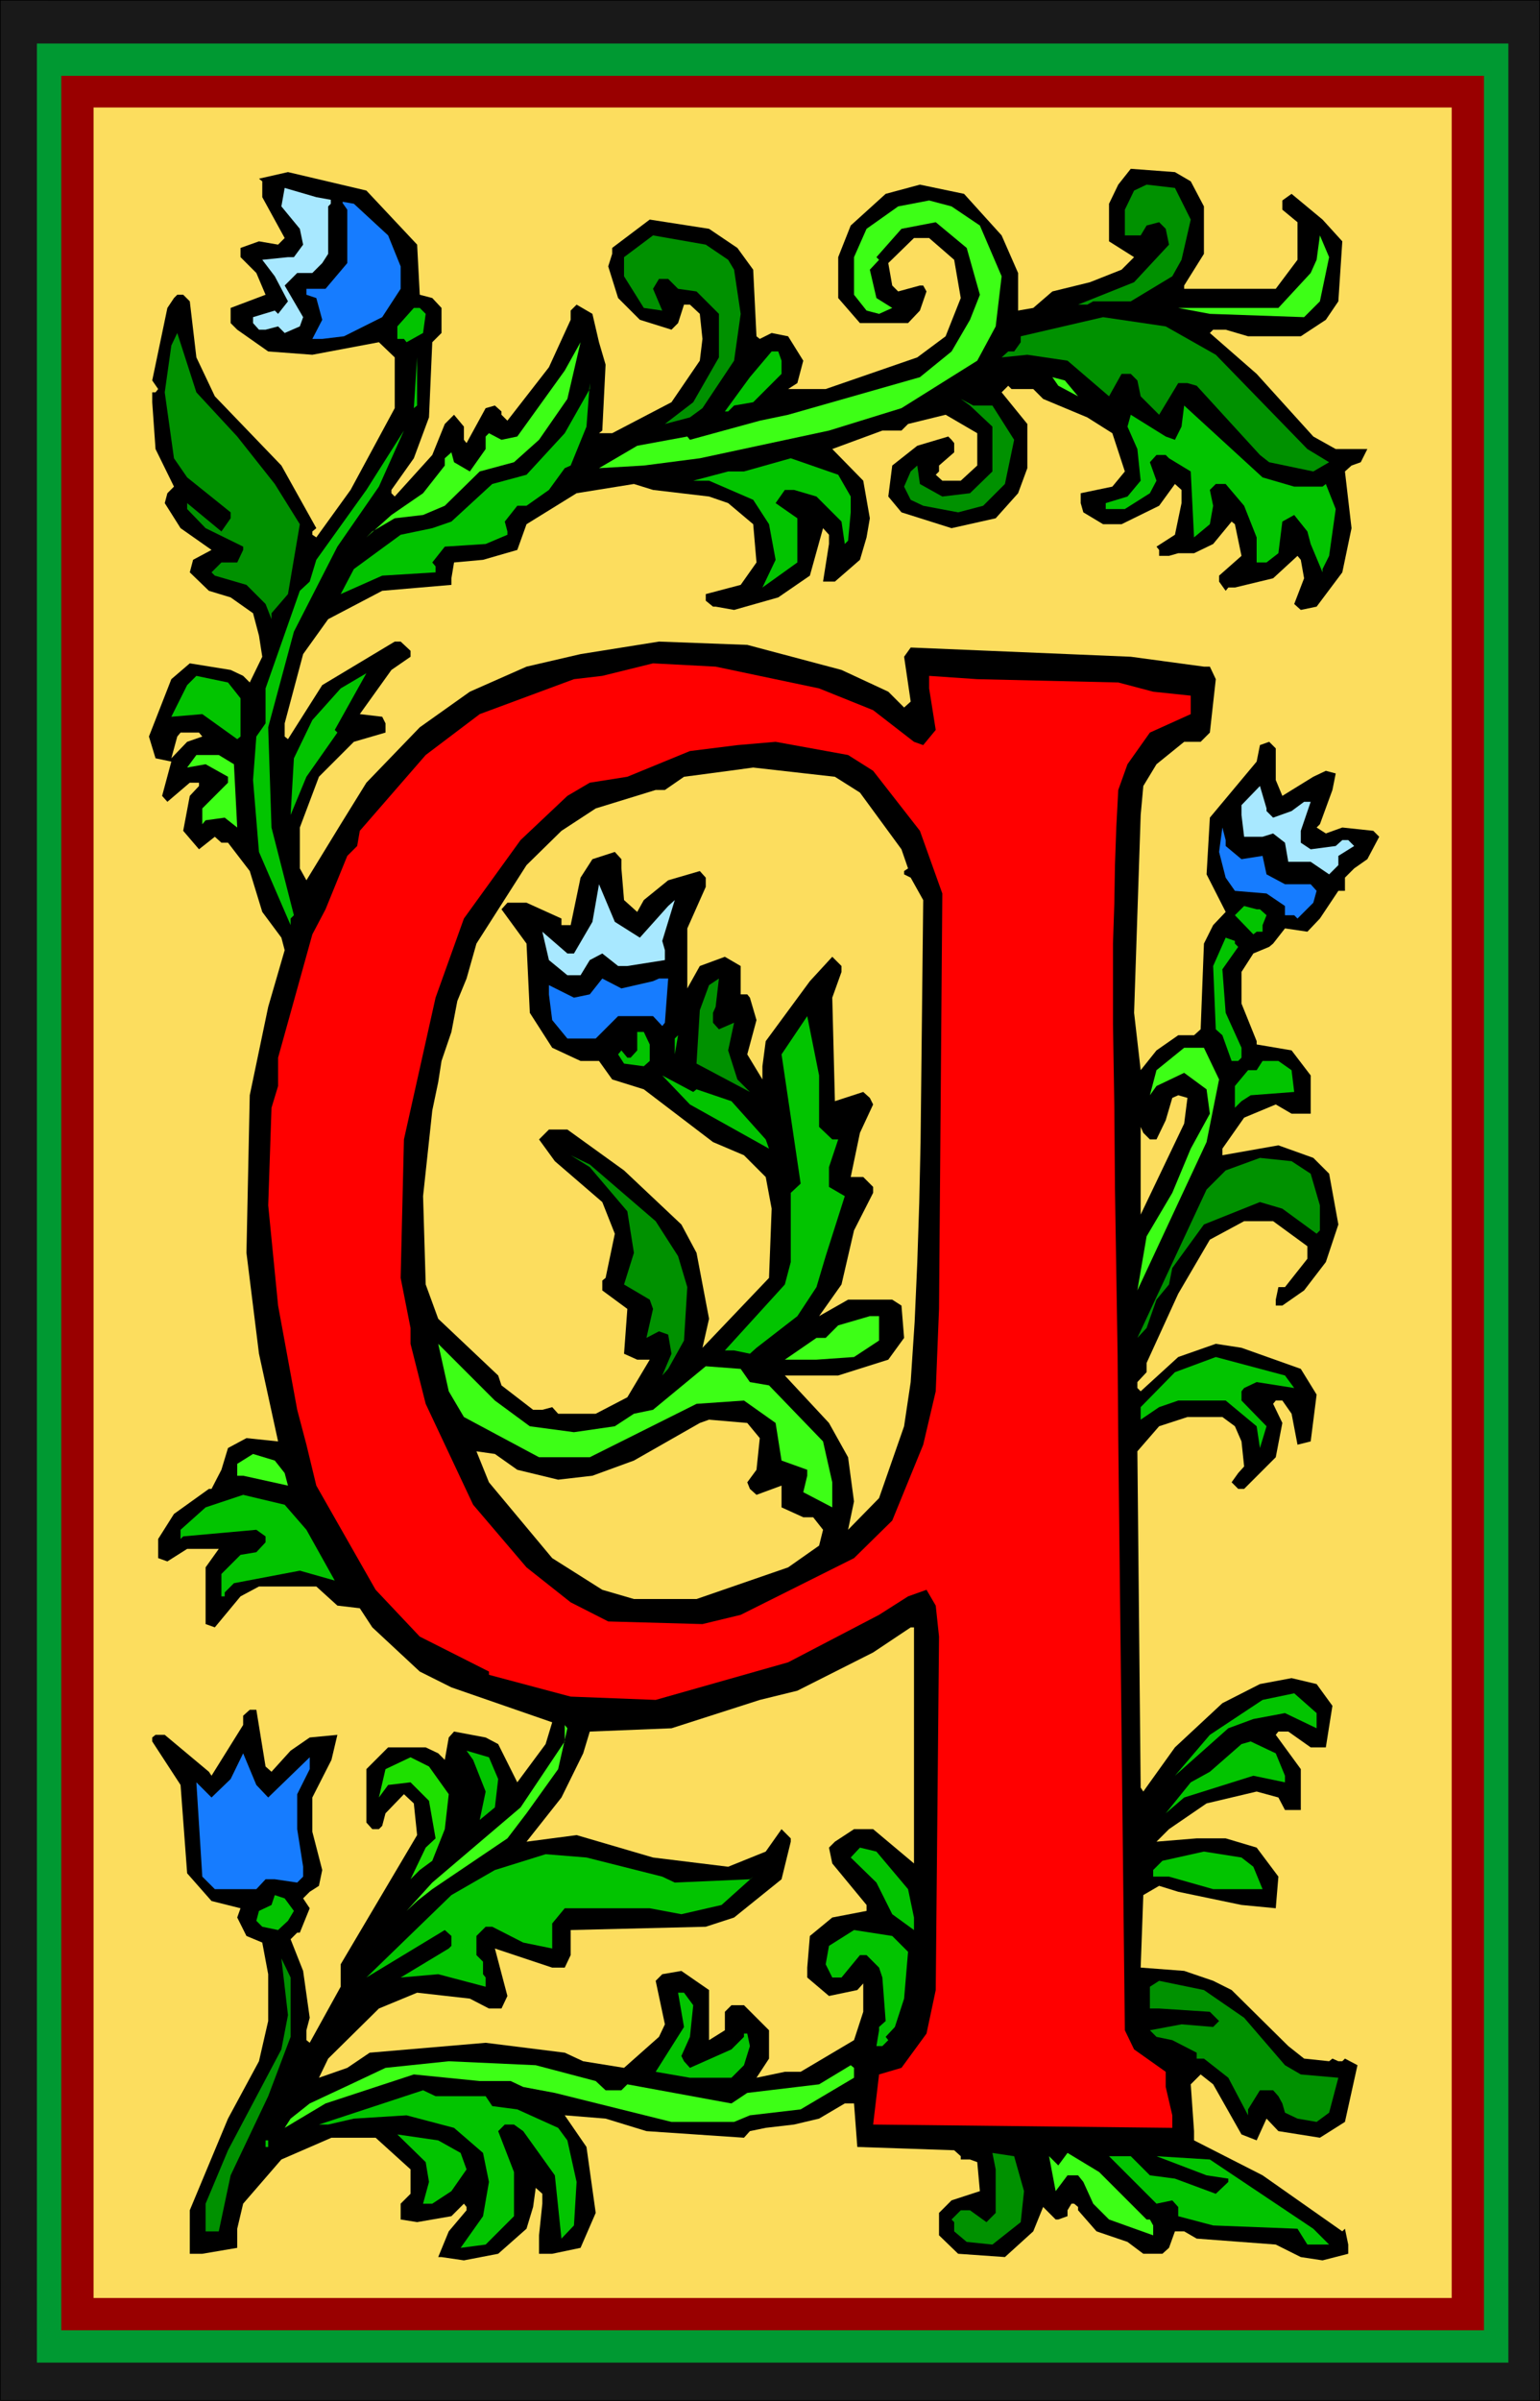 <?xml version="1.0" encoding="UTF-8" standalone="no"?>
<svg
   version="1.0"
   width="99.922mm"
   height="155.668mm"
   id="svg81"
   sodipodi:docname="Flower Q 2.wmf"
   xmlns:inkscape="http://www.inkscape.org/namespaces/inkscape"
   xmlns:sodipodi="http://sodipodi.sourceforge.net/DTD/sodipodi-0.dtd"
   xmlns="http://www.w3.org/2000/svg"
   xmlns:svg="http://www.w3.org/2000/svg">
  <rect width="100%" height="100%" fill="#333333" stroke="none"/>
  <sodipodi:namedview
     id="namedview81"
     pagecolor="#ffffff"
     bordercolor="#000000"
     borderopacity="0.25"
     inkscape:showpageshadow="2"
     inkscape:pageopacity="0.0"
     inkscape:pagecheckerboard="0"
     inkscape:deskcolor="#d1d1d1"
     inkscape:document-units="mm" />
  <defs
     id="defs1">
    <pattern
       id="WMFhbasepattern"
       patternUnits="userSpaceOnUse"
       width="6"
       height="6"
       x="0"
       y="0" />
  </defs>
  <path
     style="fill:#191919;fill-opacity:1;fill-rule:evenodd;stroke:none"
     d="M 11.958,0.162 H 365.86 V 588.353 H 11.958 Z"
     id="path1" />
  <path
     style="fill:#000000;fill-opacity:1;fill-rule:evenodd;stroke:none"
     d="m 12.12,0.162 h -0.162 353.902 -0.162 V 588.353 l 0.162,-0.162 H 11.958 l 0.162,0.162 V 0.162 L 11.958,0 V 588.353 H 365.86 V 0 H 11.958 Z"
     id="path2" />
  <path
     style="fill:#009932;fill-opacity:1;fill-rule:evenodd;stroke:none"
     d="M 18.261,10.665 H 360.689 V 578.981 H 18.261 Z"
     id="path3" />
  <path
     style="fill:#990000;fill-opacity:1;fill-rule:evenodd;stroke:none"
     d="M 22.947,18.583 H 356.003 V 571.063 H 22.947 Z"
     id="path4" />
  <path
     style="fill:#ffcc00;fill-opacity:1;fill-rule:evenodd;stroke:none"
     d="M 27.795,26.339 H 350.993 V 563.145 H 27.795 Z"
     id="path5" />
  <path
     style="fill:#191919;fill-opacity:1;fill-rule:evenodd;stroke:none"
     d="M 0,0.162 H 377.657 V 588.353 H 0 Z"
     id="path6" />
  <path
     style="fill:#000000;fill-opacity:1;fill-rule:evenodd;stroke:none"
     d="M 0.162,0.162 H 0 377.657 377.495 V 588.353 l 0.162,-0.162 H 0 l 0.162,0.162 V 0.162 L 0,0 V 588.353 H 377.657 V 0 H 0 Z"
     id="path7" />
  <path
     style="fill:#009932;fill-opacity:1;fill-rule:evenodd;stroke:none"
     d="M 9.05,10.665 H 369.9 V 578.981 H 9.05 Z"
     id="path8" />
  <path
     style="fill:#990000;fill-opacity:1;fill-rule:evenodd;stroke:none"
     d="M 15.029,18.583 H 363.921 V 571.063 H 15.029 Z"
     id="path9" />
  <path
     style="fill:#fcdd5e;fill-opacity:1;fill-rule:evenodd;stroke:none"
     d="M 22.947,26.339 H 356.003 V 563.145 H 22.947 Z"
     id="path10" />
  <path
     style="fill:#000000;fill-opacity:1;fill-rule:evenodd;stroke:none"
     d="m 292.01,44.438 3.232,6.14 v 11.635 l -4.848,7.756 v 0.808 h 22.462 l 5.333,-7.11 v -9.211 l -3.717,-3.07 V 49.124 l 2.262,-1.616 7.595,6.302 4.848,5.333 -0.97,14.705 -3.07,4.525 -6.141,4.04 h -12.928 l -5.494,-1.616 h -3.07 l -0.808,0.808 11.474,10.019 13.898,15.351 5.494,3.07 h 7.757 l -1.616,3.232 -2.262,0.808 -1.616,1.454 1.616,13.897 -2.262,10.827 -6.302,8.403 -3.878,0.808 -1.616,-1.454 2.424,-6.302 -0.808,-4.525 -0.808,-0.97 -5.979,5.494 -9.373,2.262 h -1.616 l -0.646,0.808 -1.616,-2.262 v -1.454 l 5.494,-4.848 -1.616,-7.756 -0.808,-0.646 -4.525,5.494 -4.686,2.262 h -3.878 l -2.262,0.646 h -2.424 v -1.454 l -0.646,-0.808 4.525,-2.909 1.616,-7.756 v -3.232 l -1.616,-1.454 -3.878,5.333 -9.211,4.525 h -4.525 l -4.848,-2.909 -0.646,-2.262 v -2.424 l 7.757,-1.616 3.07,-3.717 -3.07,-9.372 -6.141,-3.878 -10.827,-4.525 -2.424,-2.424 h -5.333 l -0.808,-0.808 -1.616,1.616 6.302,7.756 v 10.827 l -2.262,6.14 -5.494,6.14 -10.827,2.424 -12.282,-3.878 -3.232,-3.878 0.97,-7.595 6.141,-4.848 7.595,-2.262 0.808,0.808 0.646,0.808 v 2.262 l -3.717,3.232 v 1.454 l -0.808,0.808 1.616,1.454 h 4.525 l 4.04,-3.717 v -7.918 l -7.757,-4.525 -9.211,2.262 -1.616,1.616 h -4.686 l -12.282,4.525 7.595,7.756 1.616,9.211 -0.808,4.686 -1.616,5.494 -6.141,5.333 h -2.909 l 1.454,-9.211 v -2.262 l -1.454,-1.616 -3.232,11.635 -7.757,5.332 -10.827,3.07 -4.525,-0.808 h -0.646 l -1.778,-1.454 v -1.616 l 8.565,-2.262 3.878,-5.494 -0.808,-9.372 -6.141,-5.171 -4.686,-1.616 -13.736,-1.616 -4.686,-1.454 -14.059,2.262 -12.282,7.595 -2.262,6.302 -8.403,2.424 -7.11,0.646 -0.646,3.878 v 1.616 l -16.968,1.454 -13.251,6.948 -6.141,8.564 -4.525,16.967 v 3.232 l 0.808,0.646 8.403,-13.25 17.776,-10.665 h 1.454 l 2.424,2.262 v 1.454 l -4.686,3.232 -7.757,10.827 5.494,0.646 0.808,1.616 v 2.262 l -7.757,2.262 -8.565,8.564 -4.686,12.443 v 10.019 l 1.616,2.909 8.403,-13.735 6.302,-10.18 13.09,-13.574 12.282,-8.726 13.898,-6.14 13.251,-3.07 19.23,-3.07 21.654,0.808 23.109,6.14 11.474,5.332 3.878,3.878 1.616,-1.454 -1.616,-10.988 1.616,-2.262 53.974,2.262 17.938,2.424 h 1.454 l 1.454,3.07 -1.454,13.089 -2.262,2.262 h -4.04 l -6.787,5.494 -3.232,5.332 -0.646,7.11 -1.616,48.477 1.616,14.058 3.878,-4.848 5.333,-3.717 h 3.878 l 1.616,-1.454 0.808,-21.007 2.262,-4.525 3.07,-3.232 -4.686,-9.211 0.808,-13.897 11.474,-13.735 0.808,-4.04 2.262,-0.808 1.616,1.616 v 7.756 l 1.616,3.878 7.595,-4.686 3.07,-1.454 2.424,0.646 -0.808,4.04 -3.07,8.403 -0.808,0.808 2.262,1.454 4.04,-1.454 7.595,0.808 1.454,1.454 -2.909,5.494 -3.232,2.262 -2.262,2.262 v 3.232 h -1.616 l -4.525,6.787 -3.07,3.232 -5.494,-0.808 -2.909,3.717 -0.97,0.808 -3.878,1.616 -2.909,4.525 v 7.756 l 3.717,9.211 v 0.808 l 8.565,1.454 4.686,6.14 v 9.372 h -4.686 l -3.878,-2.262 -7.757,3.232 -5.333,7.595 v 1.616 l 13.736,-2.424 8.565,3.07 3.878,3.878 2.262,12.443 -3.07,9.211 -5.333,6.948 -5.333,3.717 h -1.616 v -1.454 l 0.646,-3.07 h 1.616 l 5.494,-6.948 v -3.07 l -8.403,-6.14 h -7.11 l -8.403,4.525 -7.757,13.25 -7.757,16.967 v 2.262 l -2.262,2.424 v 1.454 l 0.808,0.808 9.211,-8.403 9.211,-3.232 6.302,0.97 14.544,5.171 3.878,6.302 -1.454,11.473 -3.232,0.808 -1.454,-7.595 -2.262,-3.232 h -1.616 l -0.646,0.808 2.262,4.686 -1.616,8.403 -7.757,7.756 h -1.454 l -1.616,-1.616 1.616,-2.262 1.454,-1.616 -0.646,-6.14 -1.616,-3.717 -3.07,-2.262 h -8.565 l -6.949,2.262 -5.333,6.14 0.808,82.411 0.646,0.97 7.757,-10.827 11.635,-10.827 9.211,-4.686 7.757,-1.454 6.141,1.454 3.878,5.332 -1.616,10.18 h -3.717 l -5.494,-3.878 h -2.424 l -0.646,0.808 6.141,8.403 v 10.019 h -3.878 l -1.616,-3.07 -5.333,-1.454 -12.282,2.909 -9.211,6.302 -3.07,3.07 9.858,-0.808 h 7.11 l 7.595,2.262 5.333,7.11 -0.646,7.756 -8.403,-0.808 -15.514,-3.232 -4.686,-1.454 -3.878,2.262 -0.646,17.775 10.666,0.808 7.11,2.424 4.525,2.262 13.898,13.735 3.878,3.07 6.141,0.646 0.808,-0.646 1.454,0.646 h 0.97 l 0.646,-0.646 3.07,1.616 -3.07,13.897 -6.141,3.878 -10.181,-1.616 -2.909,-3.07 -2.424,5.333 -3.717,-1.454 -6.949,-12.281 -3.07,-2.424 -2.424,2.424 0.808,11.473 v 2.262 l 16.806,8.564 19.553,13.735 0.646,-0.646 0.808,3.878 v 2.262 l -6.302,1.616 -5.333,-0.808 -6.141,-3.07 -19.392,-1.454 -3.07,-1.778 h -2.262 l -1.454,4.04 -1.616,1.454 h -4.686 l -3.878,-2.909 -7.595,-2.585 -4.525,-5.171 v -0.808 l -0.97,-0.808 h -0.646 l -0.97,1.616 v 1.454 l -2.262,0.808 h -0.646 l -3.07,-3.07 -2.424,5.979 -6.949,6.302 -11.474,-0.808 -4.686,-4.525 v -5.494 l 3.07,-3.07 6.949,-2.262 -0.646,-7.11 -1.778,-0.646 h -2.262 v -0.808 l -1.616,-1.454 -23.755,-0.808 -0.808,-10.665 h -2.262 l -6.302,3.717 -6.141,1.454 -6.949,0.808 -3.878,0.808 -1.454,1.616 -23.917,-1.616 -10.019,-3.07 -10.019,-0.808 5.333,7.756 2.262,16.159 -3.717,8.564 -6.949,1.454 h -3.232 v -4.525 l 0.808,-7.756 v -2.424 l -1.616,-1.454 -0.646,4.686 -1.616,5.333 -6.949,6.14 -8.403,1.616 -5.494,-0.808 h -0.808 l 2.586,-6.302 4.363,-5.171 v -0.808 l -0.646,-0.808 -3.07,3.07 -8.403,1.454 -4.04,-0.646 v -3.878 l 2.424,-2.424 v -5.979 l -8.565,-7.756 H 81.284 l -12.282,5.332 -9.373,10.827 -1.454,6.14 v 4.686 l -8.565,1.454 h -3.07 v -10.665 l 9.373,-22.461 7.595,-14.058 2.262,-9.857 v -11.473 l -1.454,-7.756 -3.878,-1.616 -2.262,-4.525 0.808,-2.262 -7.11,-1.778 -5.979,-6.787 -1.616,-21.653 -6.949,-10.665 v -0.97 l 0.808,-0.646 h 2.262 l 10.827,9.049 0.646,0.97 7.757,-12.443 v -2.262 l 1.616,-1.454 h 1.616 l 2.262,13.897 1.454,1.293 4.686,-5.171 4.686,-3.232 6.787,-0.646 -1.454,6.14 -4.686,9.211 v 8.403 l 2.424,9.372 -0.808,3.878 -2.262,1.454 -1.616,1.616 1.616,2.424 -2.424,5.979 h -0.646 l -1.616,1.616 3.07,7.756 1.616,11.473 -0.808,3.07 v 2.424 l 0.808,0.646 7.595,-13.735 v -5.494 l 18.745,-31.672 -0.808,-7.756 -2.424,-2.262 -4.525,4.686 -0.808,3.07 -0.808,0.808 h -1.616 l -1.454,-1.616 v -13.089 l 5.333,-5.333 h 9.211 l 3.07,1.454 1.616,1.616 0.97,-5.494 1.293,-1.454 7.757,1.454 3.07,1.616 4.686,9.372 6.949,-9.372 1.616,-5.333 -24.725,-8.564 -7.757,-3.878 -11.635,-10.827 -3.07,-4.686 -5.494,-0.646 -5.171,-4.686 H 63.508 l -4.525,2.424 -6.302,7.595 -2.262,-0.808 v -13.897 l 3.232,-4.525 h -7.757 l -4.848,3.07 -2.262,-0.808 v -4.686 l 3.878,-6.14 8.565,-6.14 h 0.646 l 2.424,-4.686 1.616,-5.332 4.525,-2.424 7.757,0.808 -4.686,-21.492 -3.07,-24.723 0.808,-38.62 4.525,-21.653 4.04,-13.897 -0.808,-3.07 -4.686,-6.302 -3.07,-10.019 -5.333,-6.948 h -1.616 l -1.616,-1.454 -3.878,3.07 -3.878,-4.525 1.616,-8.564 2.262,-2.424 v -0.808 h -2.262 l -5.494,4.686 -1.293,-1.454 2.262,-8.403 -3.878,-0.808 -1.616,-5.333 5.494,-14.058 4.525,-3.878 10.019,1.616 3.07,1.454 1.616,1.616 3.07,-6.302 -0.808,-5.171 -1.454,-5.494 -5.494,-3.878 -5.333,-1.616 -4.686,-4.525 0.808,-3.07 4.525,-2.424 -7.595,-5.332 -3.878,-6.14 0.646,-2.424 1.616,-1.616 -4.525,-9.211 -0.808,-11.473 v -2.424 h 0.808 l 0.646,-0.808 -1.454,-2.101 3.717,-17.775 1.616,-2.424 0.808,-0.808 h 1.454 l 1.616,1.616 1.616,13.735 4.525,9.534 16.322,16.967 8.565,15.351 -0.97,0.808 v 0.808 l 0.97,0.646 8.403,-11.635 10.827,-20.037 V 87.582 L 92.919,83.866 76.598,86.936 65.771,86.128 58.176,80.796 56.56,79.18 v -3.717 l 8.565,-3.232 -2.262,-5.333 -3.878,-3.878 V 60.758 l 4.525,-1.616 4.686,0.808 1.616,-1.616 -5.494,-10.019 v -3.878 l -0.808,-0.646 7.11,-1.616 19.23,4.525 12.443,13.25 0.646,12.281 3.07,0.808 2.262,2.424 v 6.14 l -2.262,2.262 -0.808,18.421 -3.717,10.019 -5.494,7.756 v 0.808 l 0.808,0.808 9.211,-10.18 3.07,-7.595 2.262,-2.262 2.424,2.909 v 3.232 l 0.646,0.808 4.686,-8.564 2.262,-0.646 1.616,1.454 0.808,-0.808 -0.808,0.808 v 0.808 l 1.454,1.454 10.181,-13.089 5.333,-11.635 v -2.262 l 1.454,-1.454 3.878,2.262 1.616,6.948 1.616,5.494 -0.808,16.159 -0.808,0.646 h 3.232 l 14.544,-7.595 6.949,-10.18 0.646,-5.333 -0.646,-6.14 -2.424,-2.262 h -1.454 l -1.454,4.525 -1.616,1.616 -7.757,-2.424 -5.333,-5.333 -2.424,-7.756 0.97,-3.07 V 60.758 l 9.211,-6.948 14.544,2.262 6.949,4.686 3.878,5.333 0.808,16.321 0.808,0.646 2.909,-1.454 4.04,0.808 3.717,5.979 -1.454,5.494 -2.262,1.454 h 9.211 l 22.462,-7.756 6.949,-5.171 3.717,-9.372 -1.616,-9.372 -6.141,-5.333 h -3.717 l -6.302,6.14 0.97,5.494 1.454,1.454 5.333,-1.454 h 0.808 l 0.808,1.454 -1.616,4.686 -2.909,3.07 H 210.887 L 205.554,73.039 V 63.021 l 3.07,-7.756 8.565,-7.756 8.403,-2.262 10.827,2.262 9.211,10.18 4.04,9.211 v 9.211 l 3.717,-0.646 4.686,-4.04 9.211,-2.262 7.757,-3.07 3.07,-3.07 -6.141,-3.878 v -9.211 l 2.262,-4.686 3.07,-3.878 10.827,0.808 z"
     id="path11" />
  <path
     style="fill:#009100;fill-opacity:1;fill-rule:evenodd;stroke:none"
     d="m 292.01,53.81 -2.262,9.857 -2.262,4.04 -10.181,6.14 h -9.211 l -1.454,0.808 h -2.262 l 13.736,-5.494 8.565,-9.211 -0.808,-3.878 -1.616,-1.616 -3.07,0.808 -1.454,2.424 h -3.878 v -6.302 l 2.262,-4.686 3.07,-1.454 6.949,0.808 z"
     id="path12" />
  <path
     style="fill:#a8e8ff;fill-opacity:1;fill-rule:evenodd;stroke:none"
     d="m 81.123,49.932 -0.646,0.646 v 11.635 l -1.454,2.262 -2.424,2.424 h -3.717 l -3.07,3.07 4.525,7.756 -0.808,2.262 -3.717,1.616 -1.616,-1.616 -3.07,0.808 H 63.508 l -1.454,-1.616 v -1.454 l 5.333,-1.616 0.808,0.808 2.424,-3.07 -3.232,-6.14 -3.07,-4.04 6.302,-0.646 h 1.454 l 2.262,-3.07 -0.808,-3.878 -4.525,-5.494 0.808,-4.525 7.757,2.262 3.555,0.646 z"
     id="path13" />
  <path
     style="fill:#167cff;fill-opacity:1;fill-rule:evenodd;stroke:none"
     d="m 86.779,49.932 8.403,7.756 3.07,7.595 v 5.494 l -4.525,6.948 -9.373,4.686 -5.333,0.646 H 76.598 L 79.022,78.372 77.568,73.039 75.144,72.231 v -1.454 h 4.686 l 5.333,-6.302 v -13.089 l -1.131,-1.616 v -0.323 z"
     id="path14" />
  <path
     style="fill:#3dff16;fill-opacity:1;fill-rule:evenodd;stroke:none"
     d="m 240.298,55.264 5.333,12.443 -1.454,12.281 -4.525,8.403 -18.584,11.635 -17.776,5.494 -31.673,6.787 -13.736,1.778 -10.989,0.646 9.373,-5.494 12.282,-2.262 0.646,0.808 17.13,-4.686 6.949,-1.454 32.32,-9.211 7.757,-6.302 4.525,-7.756 2.424,-6.14 -3.232,-11.473 -7.595,-6.302 -8.403,1.616 -6.141,6.948 0.646,0.646 -2.262,2.424 1.616,6.948 3.878,2.424 -3.232,1.454 -3.07,-0.808 -3.07,-3.878 v -9.211 l 3.07,-6.948 7.757,-5.494 7.595,-1.454 5.494,1.454 z"
     id="path15" />
  <path
     style="fill:#009100;fill-opacity:1;fill-rule:evenodd;stroke:none"
     d="m 178.567,63.667 1.454,2.424 1.616,10.827 -1.616,11.473 -7.757,11.635 -3.07,2.262 -6.141,1.616 6.949,-5.333 6.302,-10.988 V 76.917 l -5.494,-5.494 -4.525,-0.646 -2.424,-2.424 h -2.262 l -1.454,2.424 2.262,5.333 -4.525,-0.646 -4.848,-7.756 v -4.686 l 7.11,-5.333 12.928,2.262 z"
     id="path16" />
  <path
     style="fill:#3dff16;fill-opacity:1;fill-rule:evenodd;stroke:none"
     d="m 323.683,73.847 -3.878,3.878 -23.109,-0.808 -7.757,-1.454 h 24.563 l 7.918,-8.564 1.454,-3.232 0.808,-5.979 2.262,5.333 z"
     id="path17" />
  <path
     style="fill:#02c400;fill-opacity:1;fill-rule:evenodd;stroke:none"
     d="m 104.393,76.917 -0.646,4.686 -4.04,2.262 -0.646,-0.808 h -1.616 v -3.07 l 4.04,-4.525 h 1.454 z"
     id="path18" />
  <path
     style="fill:#009100;fill-opacity:1;fill-rule:evenodd;stroke:none"
     d="m 298.15,86.936 22.462,23.108 5.333,3.232 -3.878,2.262 -10.827,-2.262 -2.262,-1.778 -15.514,-16.967 -2.262,-0.646 h -2.262 l -4.686,7.756 -4.525,-4.525 -0.808,-3.878 -1.616,-1.616 h -2.262 l -3.07,5.494 -10.181,-8.726 -9.858,-1.454 -6.302,0.646 1.616,-1.454 h 1.454 l 1.616,-2.262 v -1.454 l 20.2,-4.686 15.352,2.262 z"
     id="path19" />
  <path
     style="fill:#009100;fill-opacity:1;fill-rule:evenodd;stroke:none"
     d="m 58.176,106.973 9.211,11.635 6.141,9.857 -2.909,17.129 -4.04,4.686 v 1.454 l -1.454,-3.717 -4.686,-4.686 -7.757,-2.262 -0.808,-0.808 2.424,-2.424 h 3.878 l 1.454,-3.07 v -0.808 l -9.211,-4.525 -4.525,-4.686 v -1.454 l 8.403,6.948 2.262,-3.232 v -1.454 l -10.666,-8.564 -3.232,-4.686 -2.262,-16.159 1.616,-11.473 1.454,-3.07 4.686,14.543 z"
     id="path20" />
  <path
     style="fill:#3dff16;fill-opacity:1;fill-rule:evenodd;stroke:none"
     d="m 132.188,107.781 -6.141,5.494 -8.403,2.262 -8.565,8.403 -5.333,2.262 -6.949,0.808 -5.494,3.232 -1.454,1.454 6.141,-5.494 7.757,-5.332 5.333,-6.787 v -1.778 l 1.616,-1.454 0.646,2.424 3.878,2.262 3.878,-5.494 v -3.07 l 0.808,-0.808 3.07,1.616 3.878,-0.808 11.635,-16.159 3.878,-6.948 -3.232,13.897 z"
     id="path21" />
  <path
     style="fill:#02c400;fill-opacity:1;fill-rule:evenodd;stroke:none"
     d="m 191.656,88.39 v 3.232 l -6.949,6.948 -4.686,0.808 -1.454,1.454 h -0.808 l 6.141,-8.403 5.333,-6.302 h 1.616 z"
     id="path22" />
  <path
     style="fill:#02c400;fill-opacity:1;fill-rule:evenodd;stroke:none"
     d="M 101.484,100.025 102.292,87.582 V 99.379 Z"
     id="path23" />
  <path
     style="fill:#3dff16;fill-opacity:1;fill-rule:evenodd;stroke:none"
     d="m 264.376,97.116 -4.848,-2.585 -1.454,-2.101 3.07,0.808 z"
     id="path24" />
  <path
     style="fill:#02c400;fill-opacity:1;fill-rule:evenodd;stroke:none"
     d="m 139.945,114.083 -1.454,0.646 -3.878,5.333 -5.494,3.878 h -2.262 l -3.07,3.878 0.646,2.424 v 0.808 l -5.333,2.262 -10.019,0.646 -3.07,3.878 0.808,0.97 v 1.454 l -13.09,0.808 -10.181,4.525 3.232,-6.14 11.474,-8.403 7.757,-1.616 4.686,-1.616 10.019,-9.211 8.403,-2.262 9.373,-10.18 6.141,-10.827 v -1.454 l -0.808,10.665 z"
     id="path25" />
  <path
     style="fill:#009100;fill-opacity:1;fill-rule:evenodd;stroke:none"
     d="m 243.368,99.379 5.333,8.403 -2.262,10.827 -5.333,5.333 -6.141,1.616 -8.565,-1.616 -3.07,-1.454 -1.616,-3.232 1.616,-3.717 1.616,-1.454 0.646,4.525 5.494,3.07 6.787,-0.808 5.494,-5.333 v -10.988 l -5.494,-5.171 -2.262,-1.616 3.07,1.616 z"
     id="path26" />
  <path
     style="fill:#02c400;fill-opacity:1;fill-rule:evenodd;stroke:none"
     d="m 317.381,119.254 h 6.949 l 0.808,-0.646 2.424,6.14 -1.616,11.473 -1.616,3.232 v 0.808 l -2.909,-6.948 -0.808,-3.07 -3.232,-4.04 -2.909,1.616 -0.97,7.756 -2.909,2.262 h -2.424 v -6.14 l -3.07,-7.756 -4.525,-5.333 h -2.424 l -1.454,1.454 0.808,3.878 -0.808,4.525 -3.878,3.232 -0.808,-16.159 -5.333,-3.232 -0.808,-0.808 h -2.262 l -1.616,1.778 1.616,4.525 -1.616,3.07 -6.141,3.878 h -4.686 v -1.454 l 5.333,-1.616 3.232,-3.878 -0.808,-7.756 -2.424,-5.494 0.808,-2.909 8.565,5.333 2.262,0.808 1.616,-3.232 0.646,-5.171 19.23,17.613 z"
     id="path27" />
  <path
     style="fill:#02c400;fill-opacity:1;fill-rule:evenodd;stroke:none"
     d="m 82.739,133.959 -10.666,20.845 -6.302,23.431 0.808,24.562 5.494,21.492 -0.808,0.808 v 1.616 l -7.757,-17.937 -1.454,-17.613 0.808,-10.665 2.262,-3.232 v -8.564 l 8.403,-23.915 2.424,-2.262 1.616,-5.333 12.282,-17.129 9.211,-14.543 -6.141,13.735 z"
     id="path28" />
  <path
     style="fill:#02c400;fill-opacity:1;fill-rule:evenodd;stroke:none"
     d="m 208.624,121.678 v 3.878 l -0.646,6.948 -0.808,0.808 -0.808,-5.494 -6.141,-6.14 -5.494,-1.616 h -2.262 l -2.262,3.232 5.333,3.717 v 10.827 l -8.565,6.14 3.232,-6.787 -1.616,-8.726 -3.878,-5.979 -10.827,-4.686 h -3.878 l 8.565,-2.262 h 3.878 l 11.474,-3.232 11.635,4.04 z"
     id="path29" />
  <path
     style="fill:#ff0000;fill-opacity:1;fill-rule:evenodd;stroke:none"
     d="m 200.868,168.701 13.251,5.333 10.019,7.756 2.262,0.808 3.07,-3.717 -1.616,-10.18 v -3.07 l 11.797,0.808 34.582,0.808 8.565,2.262 9.211,0.97 v 4.525 l -10.019,4.525 -5.494,7.756 -2.262,6.302 -0.485,9.211 -0.323,9.211 -0.162,9.534 -0.323,9.695 v 9.857 9.857 l 0.162,10.019 0.162,10.019 0.162,20.36 0.323,20.36 0.323,20.36 0.162,20.36 1.616,145.109 2.262,4.686 7.757,5.494 v 3.717 l 1.616,6.948 v 3.07 l -73.366,-0.808 1.454,-12.281 5.494,-1.616 6.141,-8.403 2.262,-10.665 0.808,-86.613 -0.808,-7.595 -2.262,-3.878 -4.525,1.616 -7.11,4.525 -22.301,11.635 -32.481,9.211 -20.846,-0.808 -20.038,-5.333 v -0.808 l -16.968,-8.564 -10.827,-11.473 -14.544,-25.531 -2.424,-10.019 -2.262,-8.564 -4.686,-25.531 -2.424,-24.562 0.808,-23.915 1.616,-5.333 v -6.948 l 8.403,-30.218 3.232,-6.14 5.333,-13.089 2.424,-2.424 0.646,-3.717 16.16,-18.583 13.251,-10.019 23.109,-8.564 6.949,-0.808 12.443,-3.07 15.352,0.808 z"
     id="path30" />
  <path
     style="fill:#02c400;fill-opacity:1;fill-rule:evenodd;stroke:none"
     d="m 82.739,179.528 -7.595,10.827 -3.878,9.372 0.808,-13.897 4.525,-9.372 6.949,-7.756 6.302,-3.717 -7.757,13.897 z"
     id="path31" />
  <path
     style="fill:#02c400;fill-opacity:1;fill-rule:evenodd;stroke:none"
     d="m 58.984,171.125 v 9.372 l -0.808,0.646 -8.565,-6.14 -7.595,0.646 3.878,-7.756 2.262,-2.262 7.757,1.616 z"
     id="path32" />
  <path
     style="fill:#fcdd5e;fill-opacity:1;fill-rule:evenodd;stroke:none"
     d="m 49.611,180.497 -3.717,1.293 -3.878,4.04 1.454,-5.333 0.808,-0.97 h 4.525 z"
     id="path33" />
  <path
     style="fill:#000000;fill-opacity:1;fill-rule:evenodd;stroke:none"
     d="m 214.119,188.9 11.474,14.705 5.494,15.351 -0.808,101.802 -0.808,20.199 -3.07,13.089 -7.595,18.583 -9.373,9.211 -27.795,13.897 -9.373,2.262 -23.109,-0.646 -9.211,-4.686 -10.827,-8.564 -13.09,-15.351 -11.635,-24.723 -3.717,-14.705 v -3.878 l -2.424,-12.281 0.808,-33.934 7.757,-34.742 6.949,-19.391 13.898,-19.229 11.474,-10.827 5.494,-3.232 9.211,-1.454 15.352,-6.302 11.635,-1.454 9.373,-0.808 17.776,3.232 z"
     id="path34" />
  <path
     style="fill:#3dff16;fill-opacity:1;fill-rule:evenodd;stroke:none"
     d="m 57.368,187.284 0.808,15.513 -3.07,-2.424 -4.686,0.646 -0.808,0.97 v -3.878 l 6.302,-6.302 v -1.454 l -5.494,-3.07 -4.525,0.808 2.262,-3.07 h 5.494 z"
     id="path35" />
  <path
     style="fill:#fcdd5e;fill-opacity:1;fill-rule:evenodd;stroke:none"
     d="m 210.887,194.233 10.181,13.897 1.616,4.686 -0.97,0.646 v 0.808 l 1.616,0.808 3.07,5.494 -0.162,15.028 -0.162,14.866 -0.162,14.866 -0.162,14.705 -0.323,14.705 -0.485,14.705 -0.646,14.543 -0.97,14.705 -1.616,10.827 -6.141,17.613 -7.595,7.756 1.454,-6.948 -1.454,-10.827 -4.686,-8.403 -10.827,-11.635 H 205.554 l 12.282,-3.878 3.878,-5.333 -0.646,-7.918 -2.262,-1.454 h -10.827 l -7.11,4.04 5.494,-7.756 3.07,-13.25 4.686,-9.211 v -1.454 l -2.424,-2.424 h -3.07 l 2.262,-10.827 3.232,-6.948 -0.808,-1.616 -1.616,-1.454 -6.949,2.262 -0.646,-25.37 2.262,-6.302 v -1.454 l -2.262,-2.262 -5.494,5.979 -10.827,14.705 -0.808,6.14 v 3.232 l -3.717,-6.14 2.262,-8.403 -1.616,-5.494 -0.646,-0.808 h -1.616 v -6.948 l -3.878,-2.262 -6.141,2.262 -3.07,5.494 V 227.52 l 4.525,-10.18 v -2.262 l -1.454,-1.616 -7.757,2.262 -5.979,4.848 -1.616,2.909 -3.232,-2.909 -0.646,-7.756 v -2.262 l -1.616,-1.778 -5.494,1.778 -2.909,4.525 -2.424,11.635 h -2.262 v -1.616 l -8.565,-3.878 h -4.686 l -1.454,1.616 6.141,8.403 0.808,16.967 5.494,8.564 6.949,3.232 h 4.525 l 3.232,4.525 7.757,2.424 16.968,12.927 7.595,3.232 5.333,5.333 1.454,7.756 -0.646,16.967 -16.322,17.129 1.616,-7.11 -3.07,-16.159 -3.717,-6.948 -14.059,-13.25 -13.898,-10.019 h -4.525 l -2.424,2.424 3.878,5.333 11.635,10.019 3.07,7.756 -2.262,10.827 -0.808,0.646 v 2.424 l 6.141,4.525 -0.808,10.988 3.232,1.454 h 3.07 l -5.494,9.211 -7.757,4.04 h -9.211 l -1.454,-1.616 -2.424,0.646 h -2.262 l -7.757,-5.979 -0.808,-2.424 -14.706,-13.897 -3.07,-8.403 -0.646,-21.653 2.262,-21.007 1.454,-6.948 0.808,-5.171 2.424,-7.11 1.454,-7.595 2.262,-5.494 2.424,-8.564 12.282,-19.229 8.565,-8.403 8.403,-5.494 14.706,-4.525 h 2.262 l 4.686,-3.232 6.141,-0.808 10.827,-1.454 20.038,2.262 z"
     id="path36" />
  <path
     style="fill:#a8e8ff;fill-opacity:1;fill-rule:evenodd;stroke:none"
     d="m 310.593,198.757 1.616,1.616 4.525,-1.616 3.07,-2.262 h 1.616 l -2.424,7.11 v 2.909 l 2.424,1.616 6.141,-0.808 1.616,-1.454 h 1.454 l 1.454,1.454 -3.878,2.424 v 2.262 l -2.262,2.262 -4.525,-3.07 h -5.494 l -0.808,-4.686 -2.909,-2.262 -2.586,0.808 h -4.525 l -0.646,-5.333 v -2.424 l 4.525,-4.686 1.616,5.494 z"
     id="path37" />
  <path
     style="fill:#167cff;fill-opacity:1;fill-rule:evenodd;stroke:none"
     d="m 300.574,207.321 3.878,3.232 5.171,-0.808 0.97,4.525 4.525,2.424 h 6.302 l 1.454,1.616 -0.808,2.909 -3.878,3.878 -0.808,-0.808 h -2.262 v -2.262 l -4.525,-3.07 -7.757,-0.646 -2.262,-3.232 -1.616,-6.302 0.808,-5.979 0.808,3.07 z"
     id="path38" />
  <path
     style="fill:#a8e8ff;fill-opacity:1;fill-rule:evenodd;stroke:none"
     d="m 156.913,229.783 6.949,-7.756 1.616,-1.454 -3.07,10.019 0.646,2.262 v 2.424 l -9.211,1.454 h -2.262 l -3.878,-3.07 -3.07,1.616 -2.262,3.717 h -3.232 l -4.525,-3.717 -1.616,-6.948 6.141,5.333 h 1.616 l 4.525,-7.756 1.616,-9.211 3.878,9.211 z"
     id="path39" />
  <path
     style="fill:#02c400;fill-opacity:1;fill-rule:evenodd;stroke:none"
     d="m 308.977,222.834 1.616,1.454 -0.97,2.424 v 1.616 h -1.454 l -0.808,0.646 -4.525,-4.686 2.262,-2.262 3.07,0.808 z"
     id="path40" />
  <path
     style="fill:#02c400;fill-opacity:1;fill-rule:evenodd;stroke:none"
     d="m 302.837,231.237 0.808,0.808 -3.878,5.494 0.808,10.665 3.878,8.564 v 2.424 l -0.808,0.808 h -1.616 l -2.262,-6.302 -1.616,-1.454 -0.646,-15.513 3.07,-6.948 2.262,0.808 z"
     id="path41" />
  <path
     style="fill:#167cff;fill-opacity:1;fill-rule:evenodd;stroke:none"
     d="m 160.145,240.448 1.454,-0.646 h 2.262 l -0.808,10.827 -0.646,0.808 -2.262,-2.424 h -8.565 l -5.494,5.494 h -6.949 l -3.717,-4.525 -0.808,-6.302 v -2.262 l 6.141,3.07 3.878,-0.808 3.07,-3.878 4.686,2.424 z"
     id="path42" />
  <path
     style="fill:#009100;fill-opacity:1;fill-rule:evenodd;stroke:none"
     d="m 174.85,248.204 v 2.424 l 1.454,1.616 3.717,-1.616 -1.454,6.787 2.262,7.11 3.07,3.07 -13.09,-6.948 0.808,-13.089 2.262,-6.14 2.424,-1.616 -0.808,6.948 z"
     id="path43" />
  <path
     style="fill:#02c400;fill-opacity:1;fill-rule:evenodd;stroke:none"
     d="m 200.868,276.159 3.232,3.07 h 1.454 l -2.262,6.787 v 4.848 l 3.878,2.262 -4.686,14.705 -2.262,7.595 -4.686,7.11 -10.019,7.756 -1.616,1.454 -3.878,-0.808 h -2.262 l 14.706,-16.159 1.454,-5.494 v -16.967 l 2.424,-2.262 -4.686,-31.672 6.302,-9.372 2.909,14.543 z"
     id="path44" />
  <path
     style="fill:#02c400;fill-opacity:1;fill-rule:evenodd;stroke:none"
     d="m 159.337,255.96 v 4.04 l -1.454,1.293 -4.848,-0.646 -1.454,-2.262 0.808,-0.97 1.454,1.778 h 0.808 l 1.616,-1.778 v -4.525 h 1.616 z"
     id="path45" />
  <path
     style="fill:#02c400;fill-opacity:1;fill-rule:evenodd;stroke:none"
     d="m 165.477,254.506 0.808,-0.808 -0.808,4.686 z"
     id="path46" />
  <path
     style="fill:#3dff16;fill-opacity:1;fill-rule:evenodd;stroke:none"
     d="m 298.958,264.525 -3.07,15.351 -16.968,36.358 2.262,-13.25 6.302,-10.665 4.525,-10.827 4.686,-8.564 -0.808,-5.979 -5.494,-4.04 -6.787,3.232 -1.616,2.262 1.616,-6.14 6.787,-5.494 h 4.848 z"
     id="path47" />
  <path
     style="fill:#02c400;fill-opacity:1;fill-rule:evenodd;stroke:none"
     d="m 316.734,262.262 0.646,5.332 -10.666,0.808 -2.262,1.454 -1.616,1.616 v -5.333 l 3.232,-3.878 h 2.101 l 1.454,-2.262 h 3.878 z"
     id="path48" />
  <path
     style="fill:#02c400;fill-opacity:1;fill-rule:evenodd;stroke:none"
     d="m 170.81,266.949 8.565,2.909 8.403,9.372 0.808,2.262 -19.392,-10.827 -6.787,-7.11 7.595,4.04 z"
     id="path49" />
  <path
     style="fill:#fcdd5e;fill-opacity:1;fill-rule:evenodd;stroke:none"
     d="m 290.394,275.351 -10.666,22.3 v -21.492 l 0.646,1.454 1.616,1.616 h 1.616 l 2.262,-4.686 1.616,-5.494 1.454,-0.646 2.262,0.646 z"
     id="path50" />
  <path
     style="fill:#009100;fill-opacity:1;fill-rule:evenodd;stroke:none"
     d="m 160.791,299.267 5.494,8.564 2.262,7.595 -0.808,13.089 -3.878,6.948 -1.454,1.616 2.262,-5.332 -0.808,-4.686 -2.262,-0.808 -3.07,1.616 1.616,-7.11 -0.808,-2.262 -6.302,-3.717 2.424,-7.756 -1.616,-10.18 -9.211,-10.827 -4.686,-2.909 4.686,2.262 z"
     id="path51" />
  <path
     style="fill:#009100;fill-opacity:1;fill-rule:evenodd;stroke:none"
     d="m 321.421,287.632 2.262,7.756 v 6.14 l -0.808,0.808 -8.403,-6.14 -5.494,-1.616 -13.736,5.494 -7.757,10.665 -0.808,4.04 -3.07,3.717 -2.424,6.948 -2.262,2.424 16.968,-36.358 4.686,-4.686 8.403,-3.07 7.757,0.808 z"
     id="path52" />
  <path
     style="fill:#3dff16;fill-opacity:1;fill-rule:evenodd;stroke:none"
     d="m 215.573,328.515 -6.141,4.04 -9.211,0.646 h -7.757 l 7.757,-5.333 h 2.262 l 3.07,-3.07 7.757,-2.262 h 2.262 z"
     id="path53" />
  <path
     style="fill:#3dff16;fill-opacity:1;fill-rule:evenodd;stroke:none"
     d="m 129.926,349.522 10.827,1.454 10.019,-1.454 4.686,-3.07 4.686,-0.97 12.928,-10.665 8.565,0.646 2.262,3.232 4.686,0.808 13.251,13.735 2.262,10.019 v 6.14 l -7.11,-3.717 0.97,-4.04 v -1.454 l -6.302,-2.262 -1.454,-9.211 -7.757,-5.494 -11.635,0.808 -26.179,13.089 h -12.443 l -18.422,-9.857 -3.717,-6.302 -2.586,-11.635 13.898,13.897 z"
     id="path54" />
  <path
     style="fill:#02c400;fill-opacity:1;fill-rule:evenodd;stroke:none"
     d="m 317.381,340.149 -9.211,-1.454 -3.07,1.454 -0.646,0.808 v 2.262 l 6.141,6.302 -1.616,5.333 -0.808,-5.333 -7.595,-6.302 h -11.635 l -4.686,1.616 -4.525,3.07 v -3.07 l 8.403,-8.564 10.019,-3.717 16.968,4.525 z"
     id="path55" />
  <path
     style="fill:#fcdd5e;fill-opacity:1;fill-rule:evenodd;stroke:none"
     d="m 186.324,352.43 -0.808,7.756 -2.262,3.07 0.646,1.616 1.616,1.454 6.141,-2.262 v 5.333 l 5.333,2.424 h 2.424 l 2.424,3.07 -0.97,3.878 -7.595,5.333 -22.462,7.756 h -15.352 l -7.757,-2.262 -12.282,-7.756 -15.514,-18.583 -3.07,-7.595 4.525,0.646 5.494,3.878 10.019,2.424 8.403,-0.97 10.181,-3.717 16.16,-9.211 2.262,-0.808 9.373,0.808 z"
     id="path56" />
  <path
     style="fill:#3dff16;fill-opacity:1;fill-rule:evenodd;stroke:none"
     d="m 69.811,360.995 0.808,3.07 -10.989,-2.424 h -1.454 v -2.909 l 3.878,-2.424 5.333,1.616 z"
     id="path57" />
  <path
     style="fill:#02c400;fill-opacity:1;fill-rule:evenodd;stroke:none"
     d="m 75.144,374.891 6.949,12.443 -8.565,-2.424 -16.16,3.07 -2.262,2.262 v 0.97 h -0.808 v -5.494 l 4.686,-4.686 3.878,-0.646 2.262,-2.424 v -1.454 l -2.262,-1.616 -17.937,1.616 -0.646,0.646 v -2.262 l 6.141,-5.494 9.211,-3.07 10.181,2.424 z"
     id="path58" />
  <path
     style="fill:#fcdd5e;fill-opacity:1;fill-rule:evenodd;stroke:none"
     d="m 224.138,456.656 -10.019,-8.403 h -4.686 l -4.686,3.07 -1.454,1.454 0.808,3.878 8.403,10.18 v 1.454 l -8.403,1.616 -5.494,4.525 -0.646,7.756 v 2.424 l 5.333,4.525 6.949,-1.454 1.454,-1.616 v 6.948 l -2.262,6.948 -13.09,7.756 h -3.878 l -6.949,1.454 3.07,-4.686 v -6.948 l -6.141,-6.14 h -3.07 l -1.616,1.616 v 4.525 l -3.878,2.424 V 487.682 l -6.787,-4.686 -4.686,0.808 -1.616,1.616 2.262,10.665 -1.454,3.07 -8.565,7.595 -10.019,-1.616 -4.525,-2.101 -19.392,-2.424 -28.441,2.424 -5.494,3.717 -6.949,2.424 2.262,-4.686 12.443,-12.281 9.373,-3.878 12.928,1.454 4.686,2.424 h 3.07 l 1.454,-3.07 -3.07,-11.635 14.059,4.686 h 3.07 l 1.454,-3.07 v -6.14 l 33.128,-0.808 6.949,-2.262 11.635,-9.372 2.262,-9.211 v -0.808 l -2.262,-2.262 -3.878,5.494 -9.211,3.717 -18.422,-2.262 -18.745,-5.494 -12.282,1.616 8.565,-10.827 5.333,-10.827 1.616,-5.332 20.038,-0.808 21.654,-6.948 9.211,-2.262 18.584,-9.372 9.211,-6.14 h 0.808 z"
     id="path59" />
  <path
     style="fill:#02c400;fill-opacity:1;fill-rule:evenodd;stroke:none"
     d="m 322.875,423.53 -7.757,-3.717 -7.757,1.454 -6.141,2.262 -13.09,11.635 8.565,-10.019 12.928,-8.564 7.757,-1.616 5.494,4.848 z"
     id="path60" />
  <path
     style="fill:#3dff16;fill-opacity:1;fill-rule:evenodd;stroke:none"
     d="m 136.874,433.549 -7.757,10.827 -4.686,6.14 -18.422,12.443 -3.717,2.909 -2.586,2.424 6.302,-6.948 21.654,-18.421 10.827,-16.159 v -4.04 l 0.646,0.808 z"
     id="path61" />
  <path
     style="fill:#02c400;fill-opacity:1;fill-rule:evenodd;stroke:none"
     d="m 315.118,435.165 v 1.616 l -7.757,-1.616 -16.968,5.333 -4.525,3.878 6.141,-7.595 4.686,-2.585 7.757,-6.787 2.262,-0.646 6.141,2.909 z"
     id="path62" />
  <path
     style="fill:#02c400;fill-opacity:1;fill-rule:evenodd;stroke:none"
     d="m 122.169,435.973 -0.808,6.948 -3.717,3.07 1.454,-6.948 -3.07,-7.756 -1.616,-2.262 5.494,1.616 z"
     id="path63" />
  <path
     style="fill:#167cff;fill-opacity:1;fill-rule:evenodd;stroke:none"
     d="m 65.771,440.497 10.181,-9.857 v 2.909 l -3.07,6.14 v 8.564 l 1.454,9.211 v 2.424 l -1.454,1.454 -5.494,-0.808 h -2.262 l -2.262,2.424 H 52.681 l -3.07,-3.07 -1.454,-23.108 3.717,3.717 4.686,-4.525 3.07,-6.302 3.232,7.756 z"
     id="path64" />
  <path
     style="fill:#1ee000;fill-opacity:1;fill-rule:evenodd;stroke:none"
     d="m 110.049,439.689 -0.97,8.564 -3.07,7.756 -3.07,2.262 -2.262,2.262 3.717,-7.756 2.424,-2.262 -1.616,-9.211 -4.525,-4.525 -5.494,0.646 -2.262,3.07 1.616,-6.948 6.141,-2.909 4.525,2.262 z"
     id="path65" />
  <path
     style="fill:#ffffff;fill-opacity:1;fill-rule:evenodd;stroke:none"
     d="m 110.695,431.933 3.07,4.848 z"
     id="path66" />
  <path
     style="fill:#02c400;fill-opacity:1;fill-rule:evenodd;stroke:none"
     d="m 222.684,462.959 1.454,6.948 v 3.07 l -5.333,-3.878 -3.878,-7.756 -6.302,-6.14 2.262,-2.424 4.04,0.97 z"
     id="path67" />
  <path
     style="fill:#02c400;fill-opacity:1;fill-rule:evenodd;stroke:none"
     d="m 307.361,457.464 2.262,5.494 h -12.12 l -10.827,-3.07 h -3.878 v -1.616 l 2.262,-2.262 10.181,-2.262 9.211,1.454 z"
     id="path68" />
  <path
     style="fill:#02c400;fill-opacity:1;fill-rule:evenodd;stroke:none"
     d="m 162.407,459.888 3.07,1.454 18.422,-0.808 0.808,-0.646 -7.757,6.948 -9.858,2.262 -7.757,-1.454 h -20.846 l -3.07,3.717 v 6.14 l -7.11,-1.454 -7.595,-3.878 h -1.616 l -2.262,2.262 v 4.686 l 1.616,1.616 v 3.07 l 0.646,0.808 v 2.262 l -11.635,-3.07 -9.211,0.808 11.797,-7.11 0.646,-0.646 v -2.424 l -1.616,-1.454 -19.23,11.635 20.846,-20.199 10.666,-6.14 12.443,-3.878 10.019,0.808 z"
     id="path69" />
  <path
     style="fill:#02c400;fill-opacity:1;fill-rule:evenodd;stroke:none"
     d="m 72.073,468.291 -1.454,2.424 -2.424,2.262 -3.878,-0.808 -1.454,-1.454 0.646,-2.424 3.07,-1.454 0.808,-2.424 2.424,0.808 z"
     id="path70" />
  <path
     style="fill:#02c400;fill-opacity:1;fill-rule:evenodd;stroke:none"
     d="m 222.684,478.31 -0.97,11.473 -2.262,6.948 -2.262,2.424 0.646,0.808 -1.454,1.454 h -1.454 l 0.646,-3.878 v -0.808 l 1.616,-1.454 -0.808,-10.665 -0.808,-2.424 -3.07,-3.07 h -1.616 l -4.525,5.494 h -2.262 l -1.616,-3.232 0.808,-4.525 6.141,-3.878 9.373,1.454 z"
     id="path71" />
  <path
     style="fill:#009100;fill-opacity:1;fill-rule:evenodd;stroke:none"
     d="m 71.265,499.155 -5.494,14.543 -9.211,19.391 -2.909,13.735 h -3.232 v -6.787 l 5.494,-13.089 13.09,-24.723 1.616,-8.403 -1.616,-13.897 2.262,4.686 z"
     id="path72" />
  <path
     style="fill:#009100;fill-opacity:1;fill-rule:evenodd;stroke:none"
     d="m 305.099,494.469 10.019,11.635 3.878,2.262 9.211,0.808 -2.262,8.564 -3.07,2.262 -4.686,-0.808 -3.07,-1.454 -0.646,-2.262 -0.97,-1.778 -1.293,-1.454 h -3.232 l -2.909,4.686 v 1.454 l -4.848,-9.211 -5.979,-4.686 h -1.778 v -1.454 l -5.979,-3.07 -3.878,-0.808 -1.616,-1.616 7.757,-1.454 7.757,0.646 1.454,-1.454 -2.262,-2.262 -12.443,-0.808 h -2.262 v -5.333 l 2.262,-1.454 10.989,2.262 z"
     id="path73" />
  <path
     style="fill:#02c400;fill-opacity:1;fill-rule:evenodd;stroke:none"
     d="m 170.002,491.399 -0.808,7.756 -2.101,4.686 0.646,1.293 1.454,1.616 10.181,-4.525 3.07,-3.07 v -0.808 h 0.808 l 0.646,3.07 -1.454,4.686 -3.07,3.07 h -10.181 l -8.403,-1.454 6.949,-10.988 -1.454,-8.403 h 1.454 z"
     id="path74" />
  <path
     style="fill:#3dff16;fill-opacity:1;fill-rule:evenodd;stroke:none"
     d="m 146.086,509.982 2.424,2.262 h 3.878 l 1.454,-1.454 25.533,4.686 3.878,-2.585 17.614,-2.101 7.757,-4.686 0.808,0.646 v 2.424 l -13.09,7.756 -12.443,1.454 -3.878,1.616 h -15.352 l -28.603,-7.11 -7.757,-1.454 -3.07,-1.454 h -7.595 l -16.16,-1.616 -21.654,7.11 -10.019,5.979 1.454,-2.262 4.686,-3.717 10.019,-4.686 8.565,-4.04 15.514,-1.616 21.331,0.97 z"
     id="path75" />
  <path
     style="fill:#02c400;fill-opacity:1;fill-rule:evenodd;stroke:none"
     d="m 119.099,513.698 1.616,2.424 6.141,0.808 10.019,4.525 2.262,3.07 2.262,10.18 -0.646,10.665 -3.07,3.232 -1.616,-15.513 -7.757,-10.827 -2.262,-1.616 h -2.262 l -1.616,1.616 3.878,10.019 v 10.827 l -6.949,6.948 -6.141,0.808 5.494,-7.756 1.454,-8.403 -1.454,-7.11 -7.11,-6.14 -3.07,-0.808 -8.565,-2.262 -12.928,0.808 -6.302,1.454 h -2.262 l 25.533,-8.403 3.07,1.454 z"
     id="path76" />
  <path
     style="fill:#02c400;fill-opacity:1;fill-rule:evenodd;stroke:none"
     d="m 112.958,527.595 1.454,4.04 -3.717,5.333 -4.686,3.07 h -2.262 l 1.454,-5.333 -0.808,-4.848 -6.949,-6.787 10.019,1.454 z"
     id="path77" />
  <path
     style="fill:#02c400;fill-opacity:1;fill-rule:evenodd;stroke:none"
     d="m 65.771,526.141 h -0.646 v -1.616 h 0.646 z"
     id="path78" />
  <path
     style="fill:#009100;fill-opacity:1;fill-rule:evenodd;stroke:none"
     d="m 251.125,536.967 -0.808,7.595 -6.949,5.494 -6.302,-0.646 -3.07,-2.585 v -2.262 l -0.646,-0.646 2.262,-2.262 h 2.262 l 4.04,2.909 2.262,-2.262 v -10.665 l -0.808,-4.04 5.333,0.808 z"
     id="path79" />
  <path
     style="fill:#3dff16;fill-opacity:1;fill-rule:evenodd;stroke:none"
     d="m 281.182,543.916 h 0.808 l 0.808,1.454 v 2.424 l -10.827,-3.878 -3.878,-3.878 -2.424,-5.333 -1.293,-1.616 h -2.586 l -2.909,3.878 -1.616,-8.564 2.262,2.262 2.262,-3.07 7.757,4.686 z"
     id="path80" />
  <path
     style="fill:#02c400;fill-opacity:1;fill-rule:evenodd;stroke:none"
     d="m 281.99,533.089 6.141,0.808 10.019,3.717 3.07,-2.909 v -0.808 l -5.333,-0.808 -12.282,-4.686 13.09,0.808 25.371,16.967 3.878,3.878 h -5.333 l -2.424,-3.878 -20.685,-0.808 -8.565,-2.262 v -2.262 l -1.454,-1.616 -3.878,0.808 -11.635,-11.635 h 5.333 z"
     id="path81" />
</svg>
